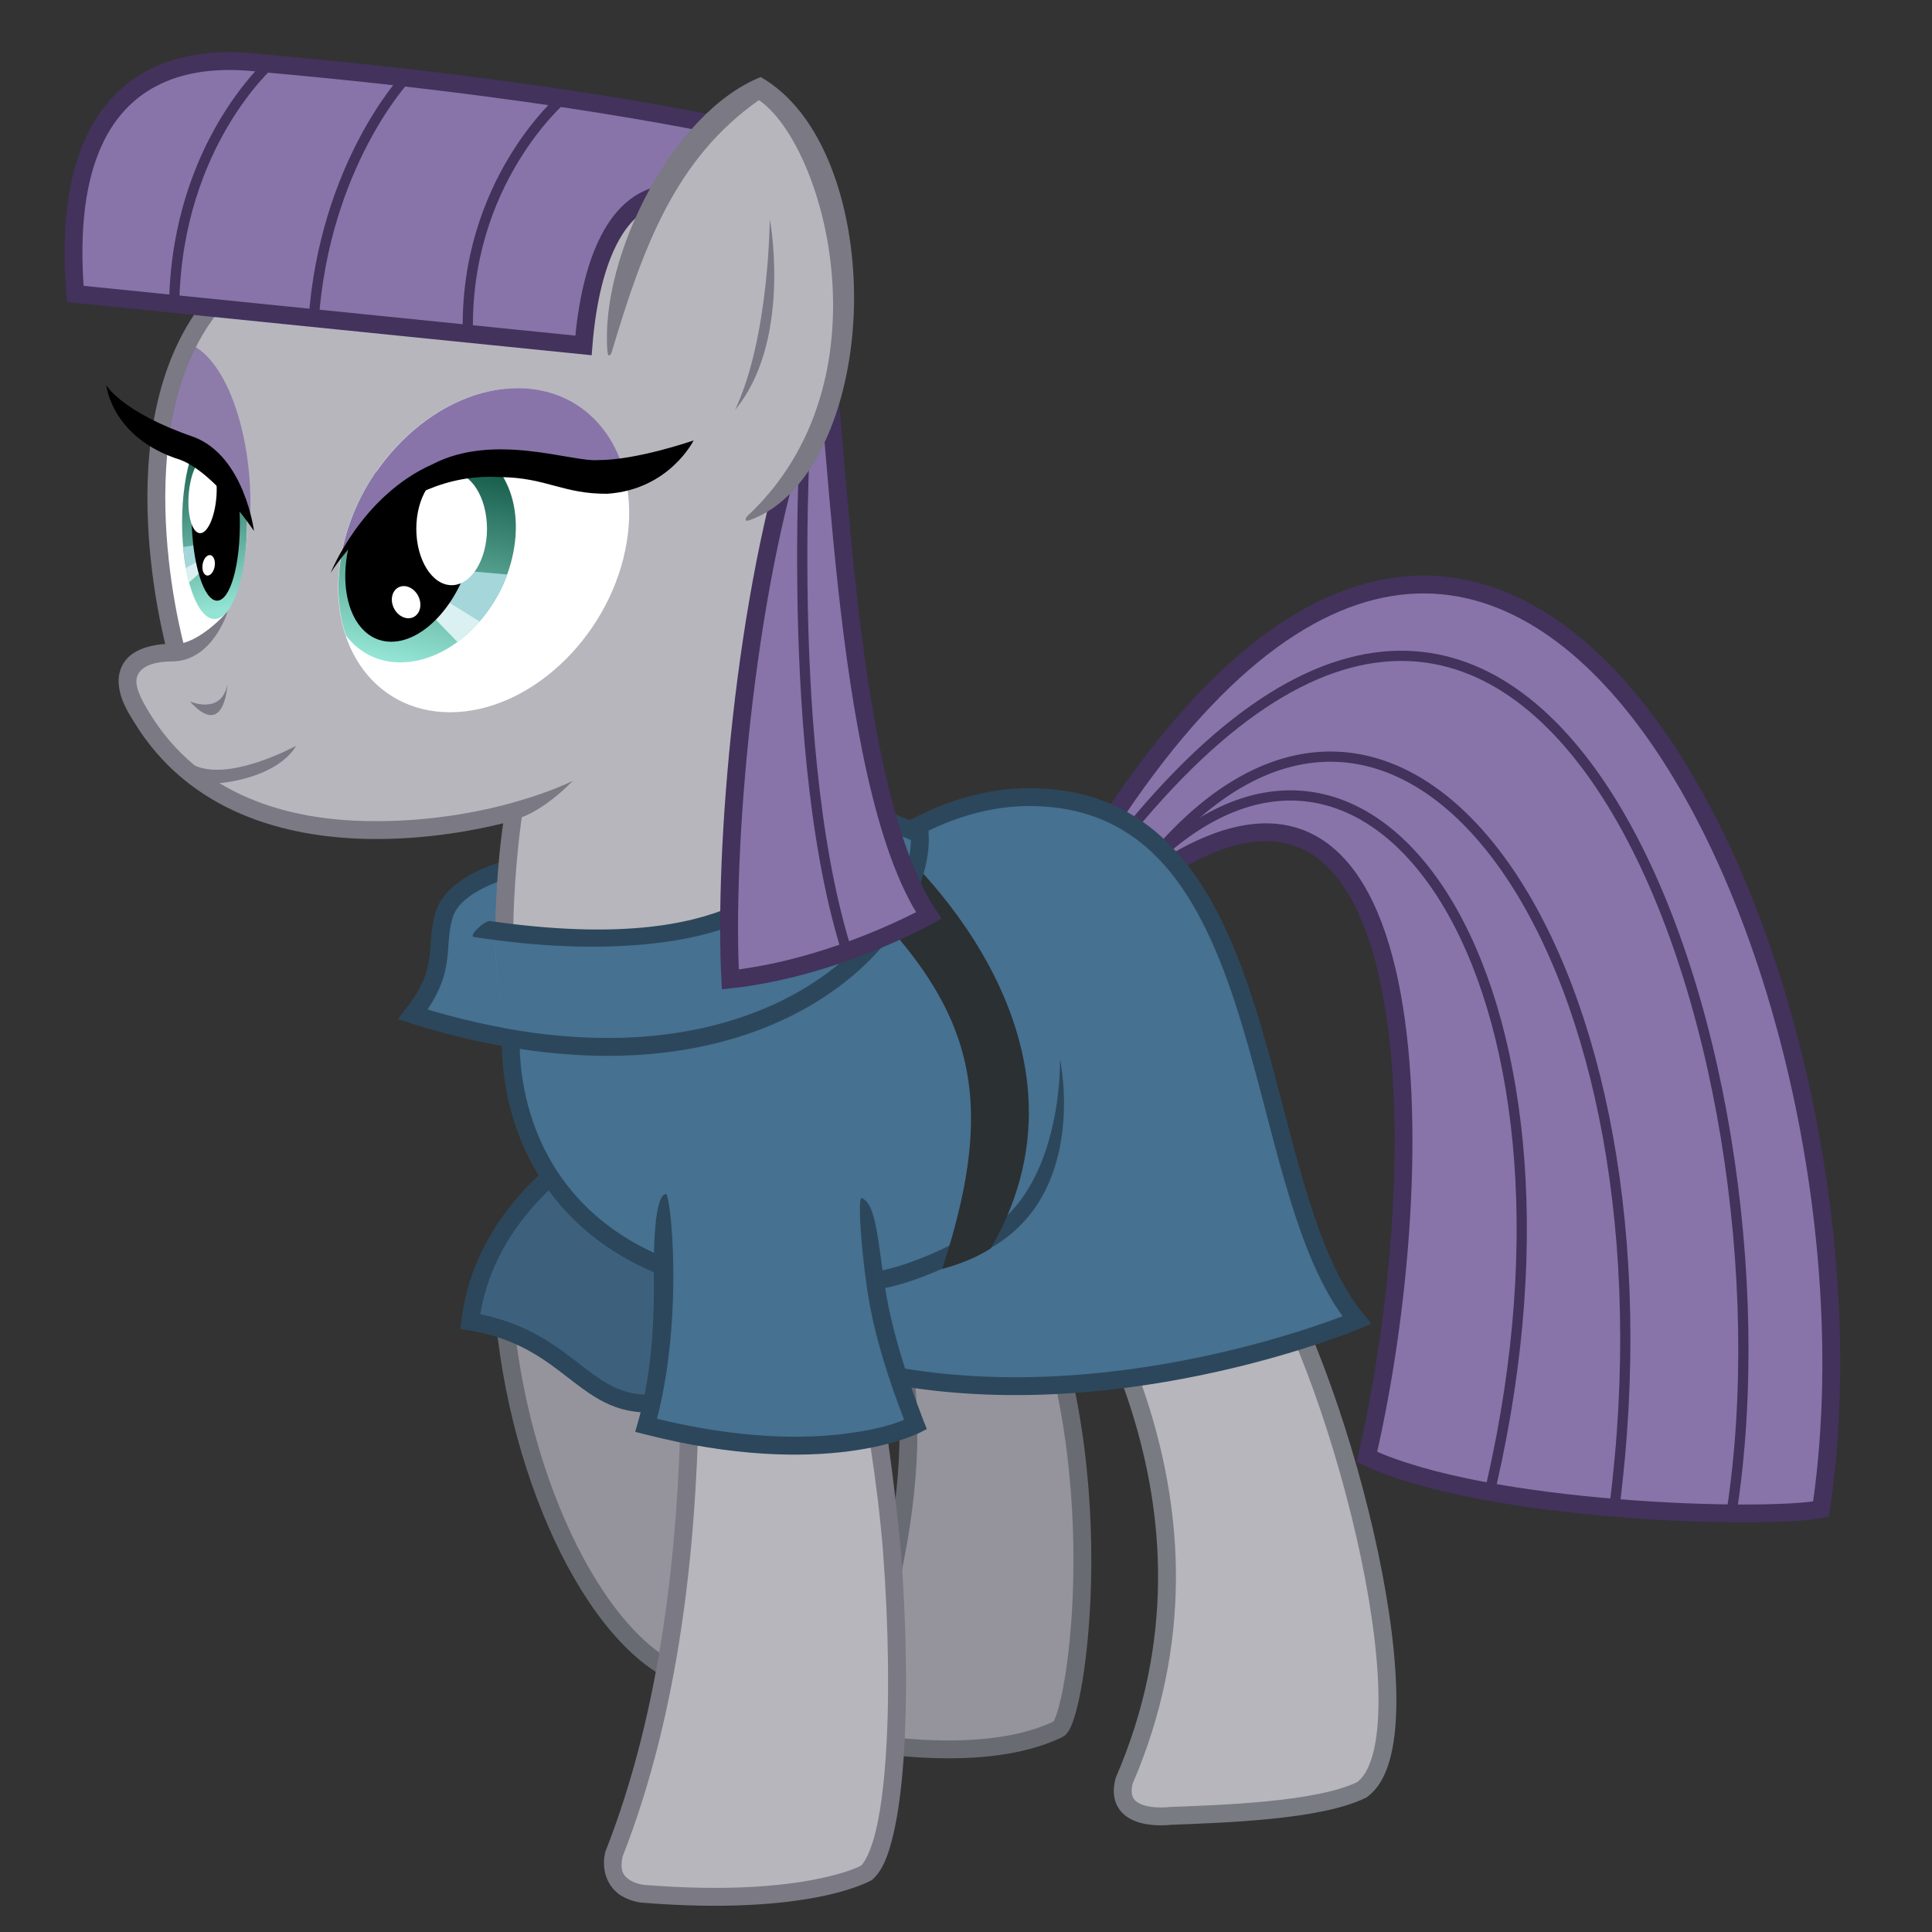 <?xml version="1.0" encoding="UTF-8" standalone="no"?>
<!-- Created with Inkscape (http://www.inkscape.org/) -->
<svg id="svg2" xmlns:inkscape="http://www.inkscape.org/namespaces/inkscape" xmlns:rdf="http://www.w3.org/1999/02/22-rdf-syntax-ns#" xmlns="http://www.w3.org/2000/svg" inkscape:export-ydpi="254.97" inkscape:version="0.91 r13725" inkscape:export-filename="C:\Users\Rob\Desktop\Maud_final2.png" height="2800" xmlns:dc="http://purl.org/dc/elements/1.1/" width="2800" inkscape:export-xdpi="254.97" version="1.1" xmlns:cc="http://creativecommons.org/ns#" xmlns:xlink="http://www.w3.org/1999/xlink" sodipodi:docname="Pony_Maud.svg" xmlns:sodipodi="http://sodipodi.sourceforge.net/DTD/sodipodi-0.dtd">
<rect width="100%" height="100%" fill="#333333" stroke="none"/>
<defs id="defs4">
<linearGradient id="linearGradient7357" inkscape:collect="always">
<stop id="stop7359" stop-color="#0d5241" offset="0"/>
<stop id="stop7361" stop-color="#93e4d4" offset="1"/>
</linearGradient>
<linearGradient id="linearGradient7363" x1="238.579" xlink:href="#linearGradient7357" gradientUnits="userSpaceOnUse" y1="329.351" gradientTransform="matrix(2.756 0 -.508 2.575 -1677.134 -2079.6)" x2="211.628" y2="445.28" inkscape:collect="always"/>
<linearGradient id="linearGradient7398" x1="119.26" xlink:href="#linearGradient7357" gradientUnits="userSpaceOnUse" y1="347.383" gradientTransform="matrix(4.438,0,0,4.124,-2099.432,-2683.743)" x2="128.581" y2="408.096" inkscape:collect="always"/>
</defs>
<sodipodi:namedview id="base" bordercolor="#666666" inkscape:window-width="1440" inkscape:pageshadow="2" inkscape:window-y="-8" fit-margin-left="0" pagecolor="#ffffff" inkscape:zoom="0.25" inkscape:window-maximized="1" inkscape:window-x="-8" showgrid="false" borderopacity="1.0" inkscape:current-layer="g4491" inkscape:cx="1713.9163" inkscape:cy="1129.231" inkscape:pageopacity="0.0" fit-margin-right="0" fit-margin-bottom="0" inkscape:window-height="838" fit-margin-top="0" inkscape:document-units="px"/>
<g id="layer8" display="none" inkscape:label="Maud Without Dress" inkscape:groupmode="layer" transform="translate(1860.48,1882.203)">
<g id="g7440" stroke="#42325c" display="inline" transform="matrix(3.698,0,0,3.698,-1904.239,-2514.181)">
<path id="path7416" d="m461.5 515.862c112-79.5 112.5 112 86 226 46.689 21.919 156.08 24.743 178 20.5 30.197-203.221-113.701-523.216-280-267.5z" sodipodi:nodetypes="ccccc" inkscape:connector-curvature="0" stroke-width="7" fill="#8874a8"/>
<path id="path7418" d="m467.218 503.292c97.209-108.968 204.566 45.608 177.282 258.57" sodipodi:nodetypes="cc" inkscape:connector-curvature="0" stroke-linecap="round" stroke-width="4" fill="none"/>
<path id="path7420" d="m450.889 500.544c166.908-209.228 267.345 82.215 239.611 262.818" sodipodi:nodetypes="cc" inkscape:connector-curvature="0" stroke-linecap="round" stroke-width="4" fill="none"/>
<path id="path7422" d="m459.414 512.251c89.469-92.165 182.164 42.722 137.003 240.065" sodipodi:nodetypes="cc" inkscape:connector-curvature="0" stroke-linecap="round" stroke-width="4" fill="none"/>
</g>
<path id="path7465" d="m-1012.574-269.944c-50.99 166.043-130.743 116.361-118.322 278.482 19.611 260.178 143.163 507.281 273.906 542.582l28.763-386.998s-120.558-69.038-132.433-119.742c77.657-55.469 90.595-149.588 90.595-149.588s-91.52-137.28-142.509-164.736z" sodipodi:nodetypes="ccccccc" inkscape:connector-curvature="0" stroke="#696b72" stroke-width="25.886" display="inline" fill="#95949c"/>
<path id="path7467" d="m-987.144-11.171s7.396 52.234 22.881 78.813l16.41-21.494c-26.348-21.726-39.291-57.318-39.291-57.318z" fill-rule="evenodd" sodipodi:nodetypes="cccc" inkscape:connector-curvature="0" display="inline" fill="#696b72"/>
<path id="path7469" d="m-513.805-105.469s128.966 31.895 132.202 38.829c140.523 292.139 80.655 681.229 54.769 690.474-116.656 56.448-309.004 13.988-309.004 13.988 119.626-347.609 115.798-541.217 27.735-735.894z" fill-rule="evenodd" sodipodi:nodetypes="cccccc" inkscape:connector-curvature="0" stroke="#696b72" stroke-width="25.886" display="inline" fill="#95949c"/>
<path id="path7634" d="m-443.237-83.066-6.537 42.491c-16.67-10.133-16.179-44.126-15.526-64.718z" fill-rule="evenodd" sodipodi:nodetypes="cccc" inkscape:connector-curvature="0" display="inline" fill="#696b72"/>
<path id="path7451" d="m-1128.974-559.777c-7.454 141.566 33.478 344.024 183.931 441.366 151.874 98.261 427.318 104.082 596.768-14.139 46.224 85.053 292.139 426.012 116.934 831.387-15.801 61.465 66.768 50.688 66.768 50.688 75.75-2.99 214.815-7.021 277.571-37.745 101.172-71.117-22.188-576.882-146.069-776.572-7.858-9.707-70.261-9.245-70.261-9.245-6.471-79.506 131.278-405.851-107.241-600.919 0 0-179.351-147.918-447.453 73.959z" sodipodi:nodetypes="csccccccccc" inkscape:connector-curvature="0" stroke="#797b83" stroke-linecap="round" stroke-width="25.886" display="inline" fill="#b7b6bd"/>
<path id="path7454" d="m-373.242-130.376c111.785-119.63 96.096-263.773 96.096-263.773s54.258 121.591-73.87 279.136z" sodipodi:nodetypes="cccc" inkscape:connector-curvature="0" display="inline" fill="#797b83"/>
<path id="path7471" d="m-93.78-68.274-6.537 42.491c-16.67-10.133-16.179-44.126-15.526-64.718z" fill-rule="evenodd" sodipodi:nodetypes="cccc" inkscape:connector-curvature="0" display="inline" fill="#797b83"/>
<path id="path7456" d="m-863.263-210.861c-16.641 62.865 58.626 595.372-107.782 1016.939-10.786 53.278 43.703 56.45 43.703 56.45 237.952 18.958 322.937-30.564 322.937-30.564 83.784-76.218 46.224-817.249-97.996-1063.164" fill-rule="evenodd" sodipodi:nodetypes="ccccc" inkscape:connector-curvature="0" display="inline" fill="#b7b6bd"/>
<path id="path7458" style="color:#000000;block-progression:tb;text-decoration-line:none;text-transform:none;text-indent:0" d="m-712.5-239.729c61.016 139.136 117.149 423.005 131.669 604.757 8.434 112.252 9.755 219.196 3.814 302.308-2.971 41.556-7.763 77.162-14.214 104.121-6.201 25.912-14.664 43.387-21.032 49.922-1.601 0.922-19.443 10.904-66.91 20.223-49.678 9.753-129.221 17.372-247.186 7.974h-0.231s-10.886-0.897-19.877-6.356c-8.936-5.426-16.273-12.098-11.903-34.206 83.54-212.676 106.292-451.726 110.361-645.641 2.041-97.236-0.462-195.414-6.471-253.657-6.864-76.723-9.707-128.504-9.707-128.504-13.909 43.691-13.937 89.486-12.481 134.513 2.115 65.333 4.797 150.625 2.773 247.07-4.048 192.889-26.929 430.043-109.205 638.476l-0.347 1.156-0.231 1.04c-6.244 30.842 8.133 52.379 23.69 61.825 15.382 9.34 31.303 10.154 31.664 10.169 0 0 0.231 0 0.231 0 119.851 9.529 201.622 1.825 253.888-8.436 52.303-10.268 76.27-23.921 76.27-23.921l1.271-0.693 0.924-0.924c14.512-13.202 22.731-34.905 29.699-64.021 6.968-29.116 11.871-65.805 14.907-108.281 6.073-84.952 4.697-192.849-3.814-306.122-17.565-177.502-55.002-466.972-157.554-602.793z" sodipodi:nodetypes="ccsscscccscscccscccsccscccsscc" inkscape:connector-curvature="0" display="inline" fill="#7a7984"/>
<path id="path7379" d="m-1495.614-1510.694c-216.331 216.331-110.939 578.731-110.939 578.731-107.241 5.547-49.922 79.506-49.922 79.506 134.976 266.253 545.449 142.371 545.449 142.371s-25.886 101.694-18.49 190.445 238.518 22.188 362.4-46.225l70.261-715.555-184.898-384.588z" fill-rule="evenodd" sodipodi:nodetypes="ccccccccc" inkscape:connector-curvature="0" display="inline" fill="#b7b6bd"/>
<path id="path7412" d="m-1585.29-865.615c50.663 56.056 54.365-24.756 54.365-24.756-8.662 44.943-54.365 24.756-54.365 24.756z" fill-rule="evenodd" sodipodi:nodetypes="ccc" inkscape:connector-curvature="0" display="inline" fill="#7a7984"/>
<path id="path7414" d="m-1581.906-749.885c7.42 0.084 8.567 4.897 15.326 4.615 111.462-4.642 135.05-55.992 135.05-55.992s-98.217 53.94-149.373 27.246z" fill-rule="evenodd" sodipodi:nodetypes="csccc" inkscape:connector-curvature="0" display="inline" fill="#7a7984"/>
<path id="path7424" d="m-960.277-1598.29 75.831 28.763" sodipodi:nodetypes="cc" inkscape:connector-curvature="0" stroke="#797b83" stroke-linecap="round" stroke-width="25.886" display="inline" fill="none"/>
<ellipse id="path7331" display="inline" rx="205.154" ry="239.812" transform="matrix(1 0 -.203 .979 0 0)" cy="-1108.002" cx="-1384.442" fill="#fff"/>
<path id="path7338" fill="url(#linearGradient7363)" inkscape:connector-curvature="0" display="inline" d="m-1217.227-1240.464c-34.62 0-69.371 16.063-98.112 42.295-23.179 33.594-40.349 72.28-48.882 113.366-9.41 45.305-7 87.544 4.969 123.419 18.407 24.432 45.892 39.175 79.159 39.175 72.985 0 146.169-71.243 163.519-159.128 17.35-87.885-27.669-159.128-100.654-159.128z"/>
<path id="path7375" d="m-1226.924-1058.499 101.453 8.881c-8.783 28.428-32.415 61.312-47.583 76.378l-66.409-59.486z" fill-rule="evenodd" sodipodi:nodetypes="ccccc" inkscape:connector-curvature="0" display="inline" fill="#a4d6da"/>
<path id="path7377" d="m-1248.494-1004.391 51.022 52.604c7.873-5.345 25.767-21.379 32.001-29.688l-54.99-34.242z" fill-rule="evenodd" sodipodi:nodetypes="ccccc" inkscape:connector-curvature="0" display="inline" fill="#dbf1f1"/>
<ellipse id="path7366" display="inline" rx="89.747" ry="136.633" transform="matrix(1 .001 -.2 .98 0 0)" cy="-1106.695" cx="-1487.564"/>
<path id="path7333" d="m-1366.399-1073.457c0.626-3.774 1.336-7.572 2.129-11.39 26.934-129.677 140.619-234.8 253.923-234.8 78.439 0 136.132 50.382 155.273 124.414-363.503-60.091-411.325 121.777-411.325 121.777z" sodipodi:nodetypes="csscc" inkscape:connector-curvature="0" display="inline" fill="#8874a9"/>
<ellipse id="path7371" fill-rule="evenodd" rx="51.225" ry="81.763" cy="-1115.878" cx="-1205.909" display="inline" fill="#fff"/>
<path id="path7336" d="m-1381.257-1051.847s43.837-111.563 147.765-157.616c89.152-46.3 201.453-2.955 239.38-5.911 57.628 0 138.899-28.568 138.899-28.568s-35.138 71.313-125.108 77.33c-64.524 0.493-88.659-23.642-155.646-24.135-155.646-9.358-245.29 138.899-245.29 138.899z" fill-rule="evenodd" sodipodi:nodetypes="ccccccc" inkscape:connector-curvature="0" display="inline"/>
<ellipse id="path7373" fill-rule="evenodd" rx="19.702" ry="24.135" transform="rotate(-26.8)" cy="-1474.527" cx="-680.141" display="inline" fill="#fff"/>
<path id="path7383" d="m-1586.214-1384.039c97.818 118.899 131.978 396.428-17.565 446.529-57.022-172.609-30.013-304.246 17.565-446.529z" sodipodi:nodetypes="ccc" inkscape:connector-curvature="0" display="inline" fill="#fff"/>
<ellipse id="path7390" fill-rule="evenodd" rx="47.067" ry="139.241" cy="-1124.348" cx="-1549.529" display="inline" fill="url(#linearGradient7398)"/>
<path id="path7637" d="m-1595.077-1089.293 33.362-5.612 0.83 19.856-30.222 15.988c-1.103-4.944-3.393-21.845-3.969-30.232z" fill-rule="evenodd" sodipodi:nodetypes="ccccc" inkscape:connector-curvature="0" display="inline" fill="#a4d6da"/>
<path id="path7639" d="m-1591.154-1059.239 28.734-15.426 2.125 13.074-26.189 23.534c-1.45-5.557-3.423-13.317-4.669-21.182z" fill-rule="evenodd" sodipodi:nodetypes="ccccc" inkscape:connector-curvature="0" display="inline" fill="#dbf1f1"/>
<ellipse id="path7400" fill-rule="evenodd" rx="34.972" ry="118.532" transform="matrix(1 0 .017 1 0 0)" cy="-1130.201" cx="-1528.656" display="inline"/>
<path id="path7386" d="m-1586.214-1384.039c57.444 23.977 92.487 140.255 88.359 248.655-67.488-107.703-127.014-106.512-127.014-106.512-3.34-48.206 22.627-94.212 38.655-142.143z" sodipodi:nodetypes="cccc" inkscape:connector-curvature="0" display="inline" fill="#8d7caa"/>
<path id="path7408" d="m-1542.492-1451.956c-151.008 166.043-72.129 481.872-60.363 521.095" sodipodi:nodetypes="cc" inkscape:connector-curvature="0" stroke="#7a7984" stroke-width="25.886" display="inline" fill="none"/>
<ellipse id="path7404" fill-rule="evenodd" rx="20.165" ry="54.54" transform="matrix(.993 .118 -.081 .997 0 0)" cy="-971.269" cx="-1657.19" display="inline" fill="#fff"/>
<path id="path7388" d="m-1706.398-1323.947s22.188 39.291 127.58 75.346c73.035 28.659 86.44 135.9 86.44 135.9s-56.394-84.129-106.779-103.081c-99.845-31.433-107.241-108.165-107.241-108.165z" fill-rule="evenodd" sodipodi:nodetypes="ccccc" inkscape:connector-curvature="0" display="inline"/>
<ellipse id="path7406" fill-rule="evenodd" rx="8.882" ry="14.962" transform="matrix(.997 .073 -.131 .991 0 0)" cy="-948.24" cx="-1687.375" display="inline" fill="#fff"/>
<g id="g7308" fill-rule="evenodd" transform="matrix(3.698,0,0,3.698,-2007.782,-2514.181)" stroke="#42325c" display="inline" fill="#8874a8">
<path id="path11043" stroke-width="7" sodipodi:nodetypes="cccccc" inkscape:connector-curvature="0" d="m337.096 223.378s-66.471-16.305-191.683-27.478c-7.592-0.133-84.89-17.273-76.087 90.202l199.176 20.174c2.354-29.92 13.137-73.924 54.086-55.092z"/>
<path id="path7302" d="m108.122 288.724c1.507-61.407 37.673-93.053 37.673-93.053" sodipodi:nodetypes="cc" inkscape:connector-curvature="0" stroke-linecap="round" stroke-width="4"/>
<path id="path7304" d="m162.749 296.259c4.332-60.466 35.601-94.183 35.601-94.183" sodipodi:nodetypes="cc" inkscape:connector-curvature="0" stroke-linecap="round" stroke-width="4"/>
<path id="path7306" d="m223.214 301.722c-1.507-59.335 36.92-92.111 36.92-92.111" sodipodi:nodetypes="cc" inkscape:connector-curvature="0" stroke-linecap="round" stroke-width="4"/>
</g>
<path id="path7325" d="m-698.85-1271.932c-83.589 250.766-112.92 625.281-103.168 809.176 152.549-16.718 287.65-92.6 287.65-92.6-132.349-197.13-131.146-793.811-157.616-831.426z" fill-rule="evenodd" sodipodi:nodetypes="ccccc" inkscape:connector-curvature="0" stroke="#42325c" stroke-width="25.886" display="inline" fill="#8874a8"/>
<path id="path7328" d="m-636.52-513.981c-91.947-306.492-53.195-807.783-53.195-807.783" fill-rule="evenodd" sodipodi:nodetypes="cc" inkscape:connector-curvature="0" stroke="#42325c" stroke-linecap="round" stroke-width="14.792" display="inline" fill="#8874a8"/>
<path id="path7314" d="m-760.657-1751.827c191.164 184.579 109.504 542.125 3.113 603.202 0 0-60.743-233.554-218.359-226.658 44.33-256.126 169.549-333.681 215.246-376.543z" fill-rule="evenodd" sodipodi:nodetypes="cccc" inkscape:connector-curvature="0" display="inline" fill="#b7b6bd"/>
<path id="path7317" style="color:#000000;block-progression:tb;text-decoration-line:none;text-transform:none;text-indent:0" d="m-980.207-1373.538c0.869 11.265 5.202 5.288 6.282 1.659 45.934-154.303 92.769-280.407 213.295-365.222 95.43 64.781 191.718 407.861-16.333 602.443-2.117 1.98-6.236 9.425 2.522 6.386 96.828-33.59 152.33-178.585 151.754-324.367-0.519-131.529-44.802-266.313-135.304-317.883-127.406 50.91-232.806 259.731-222.215 396.983z" sodipodi:nodetypes="sscssscs" inkscape:connector-curvature="0" display="inline" fill="#7a7984"/>
<path id="path7323" d="m-744.897-1564.21s-0.697 170.66-50.153 275.842c78.722-94.424 53.636-260.518 50.153-275.842z" sodipodi:nodetypes="ccc" inkscape:connector-curvature="0" display="inline" fill="#7a7884"/>
<path id="path7381" style="color-rendering:auto;text-decoration-color:#000000;color:#000000;isolation:auto;mix-blend-mode:normal;shape-rendering:auto;solid-color:#000000;block-progression:tb;text-decoration-line:none;image-rendering:auto;white-space:normal;text-indent:0;text-transform:none;text-decoration-style:solid" d="m-1530.409-996.217s-40.118 46.698-76.198 47.669l-0.022-1.127c-27.908 0.487-47.445 5.268-61.211 14.582-13.766 9.314-20.235 23.9-20.7 37.261-0.93 26.723 15.375 50.573 21.776 61.089 80.124 132.393 220.55 167.99 338.493 170.395 87.33 1.781 163.235-14.217 197.018-22.679-3.338 23.499-12.097 89.777-11.339 177.856l25.886-0.224c-0.744-86.504 9.225-163.975 12.423-186.48 0 0 31.798-9.721 73.988-52.696 0 0-119.912 61.213-297.447 58.344-113.261-1.83-242.622-35.207-316.891-157.951l-0.01-0.015-0.01-0.015c-6.542-10.747-18.512-32.602-18.02-46.73 0.246-7.064 1.915-11.69 9.339-16.713 6.884-4.657 20.127-9.899 41.971-9.931 59.484-0.087 80.951-72.637 80.951-72.637z" sodipodi:nodetypes="cccsscscccccscccsssc" inkscape:connector-curvature="0" display="inline" fill="#7a7984"/>
</g>
<g id="layer3" display="none" inkscape:label="Cutie Marks" inkscape:groupmode="layer" transform="translate(1877.608,2073.525)">
<g id="layer11" display="none" inkscape:label="Skull Cutie Mark" inkscape:groupmode="layer" transform="translate(-17.128,-191.323)">
<path id="path7532" sodipodi:nodetypes="ccccc" inkscape:connector-curvature="0" fill="#fff" d="m-397.004-528.306c-36.917-163.089 254.905-146.641 205.057-6.691-14.976 32.342-65.356 22.799-69.964 79.118-33.408 6.134-58.176 5.576-92.736 1.115 3.456-60.222-33.141-37.855-42.357-73.542z"/>
<ellipse id="path7534" fill-rule="evenodd" rx="29.061" ry="34.575" transform="matrix(.979 .202 -.224 .975 0 0)" cy="-468.78" cx="-458.281"/>
<ellipse id="path7538" fill-rule="evenodd" rx="29.704" ry="35.341" transform="matrix(.979 .202 -.224 .975 0 0)" cy="-485.995" cx="-377.11"/>
<path id="path7540" inkscape:connector-curvature="0" sodipodi:nodetypes="ccsc" fill-rule="evenodd" d="m-301.099-548.101s-16.992 22.026-22.752 43.773c10.656 8.922 25.976 3.345 25.92 1.115-0.576-22.862-3.168-44.888-3.168-44.888z"/>
<path id="path7542" style="color:#000000;block-progression:tb;text-decoration-line:none;text-transform:none;text-indent:0" d="m-355.689-477.653 0.371 3.336c42.891 9.669 97.144 0.173 97.144 0.173l1.233-3.158c0-0-57.543 8.938-98.748-0.351z" sodipodi:nodetypes="ccccc" inkscape:connector-curvature="0" display="inline"/>
<path id="path7546" d="m-340.565-473.102-1.818 20.637" sodipodi:nodetypes="cc" inkscape:connector-curvature="0" stroke="#000" stroke-width="3.206" fill="none"/>
<path id="path7548" d="m-325.344-472.04-1.832 20.73" sodipodi:nodetypes="cc" inkscape:connector-curvature="0" stroke="#000" stroke-width="3.206" fill="none"/>
<path id="path7550" d="m-308.721-471.68-1.519 20.995" sodipodi:nodetypes="cc" inkscape:connector-curvature="0" stroke="#000" stroke-width="3.206" fill="none"/>
<path id="path7552" d="m-292.529-472.694-1.336 21.73" sodipodi:nodetypes="cc" inkscape:connector-curvature="0" stroke="#000" stroke-width="3.206" fill="none"/>
<path id="path7554" d="m-276.768-473.376c-0.576 1.115-1.262 21.448-1.262 21.448" sodipodi:nodetypes="cc" inkscape:connector-curvature="0" stroke="#000" stroke-width="3.206" fill="none"/>
<path id="path7556" d="m-286.327-655.412s-18.452 14.543-2.568 28.737c-22.401-0.394-17.39 19.761-17.39 19.761 7.281 23.134 41.951-2.563 65.167 0.789 20.589 4.264 30.643 40.959 51.726 27.206 15.07-14.195 2.422-24.179 2.422-24.179s19.98-8.153 11.426-19.587c-15.883-19.687-35.136 7.927-64.76 3.154-21.179-5.323-26.915-47.995-46.024-35.881z" sodipodi:nodetypes="ccccccccc" inkscape:connector-curvature="0" display="inline" fill="#ec6ad6"/>
<ellipse id="path7561" fill-rule="evenodd" rx="12.189" ry="14.232" transform="matrix(.963 .271 -.288 .958 0 0)" cy="-524.378" cx="-409.477" fill="#ec6ad6"/>
<g id="g7622" transform="matrix(3.698,0,0,3.698,-1831.666,-2521.114)">
<path id="path7577" d="m434.375 544.737s-3.271 12.612-2.521 20.862-7.155 7.291-31.28 4.729c-1.75 0-1.073-9.841-1.073-9.841 13.5 1.625 26.375-1.125 26.375-1.125 1.625-10.875 8.5-14.625 8.5-14.625z" fill-rule="evenodd" sodipodi:nodetypes="cccccc" inkscape:connector-curvature="0" fill="#fff"/>
<path id="path7579" style="color:#000000;block-progression:tb;text-decoration-line:none;text-transform:none;text-indent:0" d="m424.288 563.391s-13.706 3.034-24.848 0.522c-0.011 0.447 0.04 0.97 0.04 0.97 11.6 2.615 25.095-0.693 25.095-0.693z" sodipodi:nodetypes="ccccc" inkscape:connector-curvature="0" display="inline"/>
<path id="path7581" d="m403.733 560.587-0.072 4.63" sodipodi:nodetypes="cc" inkscape:connector-curvature="0" stroke="#000" stroke-width="0.867" fill="none"/>
<path id="path7583" d="m407.388 560.555-0.072 5.224" sodipodi:nodetypes="cc" inkscape:connector-curvature="0" stroke="#000" stroke-width="0.867" fill="none"/>
<path id="path7585" d="m411.465 560.566-0.134 5.13" sodipodi:nodetypes="cc" inkscape:connector-curvature="0" stroke="#000" stroke-width="0.867" fill="none"/>
<path id="path7587" d="m415.915 560.644-0.259 4.662" sodipodi:nodetypes="cc" inkscape:connector-curvature="0" stroke="#000" stroke-width="0.867" fill="none"/>
<path id="path7589" d="m420.247 559.948-0.134 4.63" sodipodi:nodetypes="cc" inkscape:connector-curvature="0" stroke="#000" stroke-width="0.867" fill="none"/>
<path id="path7593" d="m424.469 559.491-0.331 4.648" sodipodi:nodetypes="cc" inkscape:connector-curvature="0" stroke="#000" stroke-width="0.867" fill="none"/>
</g>
<path id="path7632" d="m-355.14-452.037c31.476 4.553 82.631 0.271 94.991-2.311" sodipodi:nodetypes="cc" inkscape:connector-curvature="0" stroke="#abaab2" stroke-linecap="round" stroke-width="7.396" fill="none"/>
</g>
<g id="layer6" inkscape:label=":-| Cutie Mark" inkscape:groupmode="layer" display="none">
<g id="g7393" transform="matrix(3.107,-1.384,1.736,3.642,-2256.383,-1349.946)" display="inline" fill-rule="evenodd">
<circle id="path7384" transform="matrix(1.297,0,0,1.297,-101.336,138.486)" cy="156.662" cx="419.532" r="21.062" fill="#fff516"/>
<path id="path7387" d="m423.065 349.244h39.044" sodipodi:nodetypes="cc" inkscape:connector-curvature="0" stroke="#000" stroke-linecap="square" stroke-width="3" fill="#fff516"/>
<circle id="path7389" cy="140.009" cx="413.585" r="3.019" transform="matrix(1.3,0,0,1.3,-106.042,150.225)"/>
<circle id="path7391" cy="140.009" cx="413.585" r="3.019" transform="matrix(1.3,0,0,1.3,-84.042,150.225)"/>
</g>
</g>
<g id="layer13" inkscape:label="Broken Image Cutie Mark" inkscape:groupmode="layer" display="none">
<g id="g7555" transform="matrix(1.451 -.436 .785 1.95 -1017.382 -892.858)" fill-rule="evenodd">
<rect id="rect7462" y="127.438" width="95.008" x="363.609" height="107.015"/>
<rect id="rect7531" height="21.283" width="20.025" y="127.41" x="438.612" fill="#fff"/>
<rect id="rect7466" height="93.641" width="79.694" y="134.177" x="371.716" fill="#fff"/>
<rect id="rect7468" height="11.17" width="40.654" y="223.294" x="377.761" fill="#fff"/>
<rect id="rect7470" height="19.925" width="8.978" y="174.324" x="449.635" fill="#fff"/>
<rect id="rect7472" height="80.906" width="67.824" y="140.211" x="377.962" fill="#c0c0c0"/>
<rect id="rect7474" y="153.389" width="26.826" x="431.771" height="7.542"/>
<rect id="rect7476" y="174.273" width="7.145" x="438.642" height="12.906"/>
<rect id="rect7484" height="20.025" width="21.031" y="174.173" x="417.761" fill="#0039ff"/>
<rect id="rect7478" y="187.154" width="6.964" x="431.799" height="6.994"/>
<rect id="rect7480" y="194.148" width="14.044" x="417.761" height="6.994"/>
<rect id="rect7482" height="5.987" width="6.038" y="181.166" x="425.711" fill="#00fcfe"/>
<path id="path7488" sodipodi:nodetypes="ccccccccccccccccc" inkscape:connector-curvature="0" fill="#fff" d="m390.843 222.173v-6.994h14.893v-7.044h12.126v-7.044h13.937v-6.943h6.994v-6.893h7.035v13.786h-7.136v14.088h-13.082v7.195z"/>
<g id="g7509">
<path id="path7498" fill="#ff40ff" inkscape:connector-curvature="0" display="inline" d="m385.093 186.014v22.023h21.774l-0.996-6.724-7.009-6.938-6.938-6.866z"/>
<g id="g7503" fill="#ff1b00">
<rect id="rect7490" y="180.663" width="6.893" x="385.144" height="6.893"/>
<rect id="rect7492" y="187.556" width="6.893" x="392.037" height="6.893"/>
<rect id="rect7494" y="194.398" width="6.893" x="398.881" height="6.893"/>
<rect id="rect7496" y="201.227" width="6.893" x="405.725" height="6.893"/>
</g>
</g>
<rect id="rect7501" y="208.072" width="20.654" x="385.082" height="7.296"/>
<path id="path7519" fill="#808080" inkscape:connector-curvature="0" display="inline" d="m431.936 132.553v20.893h21.094l-0.965-6.379-6.79-6.582-6.721-6.514z"/>
<rect id="rect7523" height="6.539" width="6.678" y="127.477" x="431.986" fill="#808080"/>
<rect id="rect7543" transform="matrix(1 .009 .016 1 0 0)" height="13.152" width="13.389" y="136.296" x="436.277" fill="#fff"/>
<rect id="rect7525" height="6.539" width="6.678" y="134.015" x="438.664" fill="#808080"/>
<rect id="rect7527" height="6.539" width="6.678" y="140.506" x="445.294" fill="#808080"/>
<rect id="rect7529" height="6.539" width="6.678" y="146.897" x="451.925" fill="#808080"/>
<rect id="rect7545" height="19.925" width="20.025" y="147.154" x="391.748" fill="#007d00"/>
<rect id="rect7547" height="6.895" width="7.318" y="147.126" x="391.379" fill="#c0c0c0"/>
<rect id="rect7549" height="6.342" width="6.595" y="154.049" x="398.709" fill="#00f800"/>
<rect id="rect7551" y="167.086" width="14.16" x="397.688" height="7.009"/>
<rect id="rect7553" y="154.207" width="7.009" x="411.776" height="12.915"/>
</g>
</g>
<g id="layer15" inkscape:label="GrayPinkie Cutie Mark" inkscape:groupmode="layer" display="none">
<g id="g11050" transform="matrix(3.257 -.939 .724 1.775 -4971.345 -2368.892)" display="inline">
<path id="path10998" d="m1110.539 1521.032c-3.62 4.184-5.97 10.514-7.044 17.111-0.394 3.452 0.665 7.002 2.502 9.09 2.886 3.784 3.377 3.883 6.281 7.637 2.323 3.548 2.866 6.399 3.348 11.358 0.079 6.046-0.01 9.89-3.199 12.916-1.705 1.503-4.003 2.361-5.811 0.812-1.451-1.373-1.6-3.928-0.866-7.376 0.656-2.507 2.603-3.029 3.507-2.092" sodipodi:nodetypes="ccccccccc" inkscape:connector-curvature="0" stroke="#000" stroke-linecap="round" stroke-width="2" display="inline" fill="none"/>
<path id="path11012" fill="none" transform="translate(553,875.638)" sodipodi:nodetypes="ccccccc" inkscape:connector-curvature="0" stroke="#fff" stroke-linecap="round" stroke-width="2" display="inline" d="m538.659 702.082c1.628 3.926 0.989 8.827-0.197 13.086-1.582 4.935-3.533 9.778-4.427 14.943-1.199 6.049 0.663 10.654 3.297 12.619 1.83 1.4 3.403 1.746 5.59 1.629 1.672-0.21 3.713-1.998 4.233-3.945 1.874-5.847 1.977-11.692-1.977-14.589"/>
<path id="path11012-9" fill="none" transform="translate(553,875.638)" sodipodi:nodetypes="ccccc" inkscape:connector-curvature="0" stroke="#fff" stroke-linecap="round" stroke-width="2" display="inline" d="m573.959 704.888c-3.995 6.306-8.091 14.799-11.908 23.813-1.743 7.361 2.861 12.885-0.034 22.32-1.595 6.325-5.605 16.243-13.077 16.846-5.269 0.322-7.961-5.327-6.441-11.585"/>
<path id="path10973" inkscape:connector-curvature="0" fill="#fff" d="m1109.375 1458.812c-5.103 0.431-9.265 12.331-9.375 27.219-0.102 13.767 3.276 25.425 7.812 27.938l-1.688 7.281h8.312l-3.688-6.969c4.721-1.556 8.458-12.978 8.562-27.062v-1.344c-0.141-14.838-4.323-26.745-9.469-27.062-0.167-0.01-0.304-0.014-0.469 0z"/>
<path id="path10973-0" inkscape:connector-curvature="0" d="m1086.615 1517.701c-5.044 0.888-8.118 13.114-6.888 27.952 1.137 13.721 5.55 25.027 10.294 27.122l-1.026 7.404 8.279-0.748-4.3-6.609c4.562-1.974 7.256-13.686 6.093-27.723l-0.121-1.338c-1.476-14.765-6.712-26.248-11.865-26.101-0.167 0-0.304 0.013-0.467 0.042z"/>
<path id="path10996" inkscape:connector-curvature="0" d="m1133.436 1522.33c-5.115-0.244-10.808 11.004-12.878 25.747-1.914 13.634-0.1 25.635 4.066 28.723l-2.632 6.995 8.24 1.095-2.738-7.394c4.885-0.921 10.094-11.751 12.052-25.699l0.177-1.332c1.814-14.728-0.764-27.082-5.822-28.074-0.164-0.032-0.3-0.054-0.465-0.062z"/>
</g>
</g>
<g id="layer12" inkscape:label="YinYang Cutie Mark" inkscape:groupmode="layer" display="none">
<g id="g7441" transform="matrix(3.085 -.629 1.102 3.178 -1862.897 -1561.605)" fill-rule="evenodd">
<g id="g7430" transform="matrix(.081 .643 -.643 .081 435.621 27.191)">
<circle id="path7423" cy="129.908" cx="475.887" r="50.093"/>
<path id="path7407" inkscape:connector-curvature="0" fill="#fff" d="m500.479 104.879c-13.989-0.075-25.953 13.482-24.229 27.357 1.06 13.224 13.978 24.041 27.273 22.437 13.157-1.062 24-13.893 22.488-27.138-1.103-12.693-12.697-23.344-25.531-22.657z"/>
<path id="rect7421" inkscape:connector-curvature="0" fill="#fff" d="m475.875 79.41c-27.666 0-50.094 22.428-50.094 50.094 0 0.094-0.001 0.188 0 0.281h100.188c0.001-0.094 0-0.188 0-0.281 0-27.666-22.428-50.094-50.094-50.094z"/>
<path id="path7419" inkscape:connector-curvature="0" d="m450.195 104.879c-13.989-0.075-25.953 13.482-24.229 27.357 1.06 13.224 13.978 24.041 27.273 22.437 13.157-1.062 24-13.893 22.488-27.138-1.103-12.693-12.697-23.344-25.531-22.657z"/>
</g>
<circle id="path7436" cy="327.151" cx="389.647" r="2.562" fill="#fff"/>
<circle id="path7438" cy="327.151" cx="389.647" r="2.562" transform="translate(1.208,33.597)"/>
</g>
</g>
<g id="layer16" inkscape:label="Tom the Rock Cutie Mark" inkscape:groupmode="layer" display="none">
<g id="g7441-3" transform="matrix(-.268 -.266 -.21 .248 -117.198 -703.921)" display="inline">
<path id="path7324" sodipodi:nodetypes="cccccccc" inkscape:connector-curvature="0" fill="#7999a1" d="m237.704 61.245 122.333 41.441 58.017 106.751 5.304 185.986-5.772 11.95-9.81-2.336l-179.355-302.351z"/>
<path id="path7322" sodipodi:nodetypes="ccccccc" inkscape:connector-curvature="0" fill="#a1b4bc" d="m409.144 204.133 7.584 130.953 2.652 50.392s-2.312 19.181-1.797 21.9l47.381-36.653 11.272-171.067s-38.72-9.048-67.092 4.476z"/>
<path id="path7331-1" sodipodi:nodetypes="ccccc" inkscape:connector-curvature="0" fill="#4b5f60" d="m7.459 349.175 44.939-141.673 105.503 231.746-137.037-59.08z"/>
<path id="path7311" sodipodi:nodetypes="ccccc" inkscape:connector-curvature="0" fill="#91a9ad" d="m379.97 60.23s-1.237 33.465-25.362 44.59l-117.979-35.127-4.318-64.371z"/>
<path id="path7424-2" d="m417.609 407.359-98.704 50.791s-90.011-10.341-90.097-10.388c37-25 187.504-40.673 188.801-40.404z" fill-rule="evenodd" sodipodi:nodetypes="cccc" inkscape:connector-curvature="0" fill="#586e74"/>
<path id="path7309" sodipodi:nodetypes="cccccccccccc" inkscape:connector-curvature="0" fill="#678285" d="m52.381 207.448 80.068-139.767 99.865-62.357l7.267 64.701 32.601 65.15 106.088 147.529 4.476 58.348 34.843 66.322-188.549 40.416-71.155-8.549-99.63-92.246z"/>
<path id="path7318" sodipodi:nodetypes="ccccc" inkscape:connector-curvature="0" fill="#b4c5c7" d="m354.069 104.509 55.033 99.623 67.134-4.476-96.277-139.427z"/>
<path id="path7333-9" sodipodi:nodetypes="cccc" inkscape:connector-curvature="0" fill="#72888c" d="m239.347 48.576s0.508 3.118 2.633 4.118c2 1.875 56.09 19.324 56.09 19.324s-56.223-23.692-58.723-23.442z"/>
<path id="path7335" d="m237.48 23.761c-2.652 0.995-0.712 3.599-0.712 3.599l35.515 11.721s-32.554-15.32-34.804-15.32z" fill-rule="evenodd" sodipodi:nodetypes="cccc" inkscape:connector-curvature="0" fill="#72888c"/>
<ellipse id="path7337" fill-rule="evenodd" rx="2.286" ry="1.055" cy="94.054" cx="276.679" fill="#5b7679"/>
<ellipse id="path7339" fill-rule="evenodd" rx="2.11" ry="1.172" cy="121.833" cx="292.795" fill="#5b7679"/>
<ellipse id="path7341" fill-rule="evenodd" rx="1.16" ry="2.569" transform="matrix(.976 -.217 .217 .976 -36.17 78.666)" cy="203.967" cx="339.979" fill="#5b7679"/>
<path id="path7343" d="m385.398 215.239c1.243 1.823 3.149 0 3.149 0l0.332-10.775s-2.818 4.558-3.481 10.775z" fill-rule="evenodd" sodipodi:nodetypes="cccc" inkscape:connector-curvature="0" fill="#5b7679"/>
<ellipse id="path7345" fill-rule="evenodd" rx="1.077" ry="4.641" cy="315.525" cx="403.881" fill="#5b7679"/>
<ellipse id="path7347" fill-rule="evenodd" rx="1.409" ry="4.227" cy="317.597" cx="392.941" fill="#5b7679"/>
<ellipse id="path7349" fill-rule="evenodd" rx="4.144" ry="1.823" transform="matrix(.922 -.387 .387 .922 -83.299 151.903)" cy="281.544" cx="340.808" fill="#5b7679"/>
<path id="path7355" d="m246.848 291.79 67.514-43.368 25.787-18.725s23.208-11.633 30.944-18.783l-34.314 14.036s-7.296 8.234-24.058 20.19-59.309 40.204-65.873 46.65z" fill-rule="evenodd" sodipodi:nodetypes="ccccccc" inkscape:connector-curvature="0" fill="#5b7679"/>
<path id="path7357" d="m326.67 170.945c-7.565 6.206-16.298 6.819-23.442 7.326 0 0-20.174 24.045-22.118 28.553-1.061 2.828-6.613 9.911-26.173 25.658 0 0-57.821 50.003-155.81 98.294 95.645-51.808 155.075-100.901 155.075-100.901 13.128-10.432 25.095-27.028 25.095-27.028 8.556-8.439 21.357-28.268 21.357-28.268 12.266-0.166 26.016-3.634 26.016-3.634z" fill-rule="evenodd" sodipodi:nodetypes="ccccccccc" inkscape:connector-curvature="0" fill="#5b7679"/>
<ellipse id="path7359" fill-rule="evenodd" rx="1.289" ry="4.161" transform="matrix(.977 .211 -.211 .977 57.411 -82.723)" cy="219.939" cx="416.102" display="inline" fill="#889ca4"/>
<ellipse id="path7362" fill-rule="evenodd" rx="1.114" ry="5.743" cy="278.545" cx="436.087" display="inline" fill="#889ca4"/>
<ellipse id="path7365" fill-rule="evenodd" rx="1.055" ry="3.868" transform="matrix(.983 .184 -.184 .983 51.115 -80.058)" cy="234.943" cx="459.119" display="inline" fill="#889ca4"/>
<ellipse id="path7368" fill-rule="evenodd" rx=".879" ry="4.806" transform="matrix(.991 .137 -.137 .991 53.769 -56.93)" cy="364.931" cx="437.142" display="inline" fill="#889ca4"/>
<ellipse id="path7370" fill-rule="evenodd" rx=".938" ry="4.395" transform="matrix(.989 .147 -.147 .989 58.711 -60.473)" cy="333.694" cx="429.113" display="inline" fill="#889ca4"/>
<ellipse id="path7372" fill-rule="evenodd" rx="1.289" ry="4.044" transform="matrix(.981 .194 -.194 .981 65.698 -80.377)" cy="325.372" cx="448.336" display="inline" fill="#889ca4"/>
<ellipse id="path7374" fill-rule="evenodd" rx=".82" ry="4.923" transform="translate(-3.282 -.586)" cy="317.694" cx="457.361" display="inline" fill="#889ca4"/>
<path id="path7380" d="m391.469 282.844c0.5 1.438 2.281-0.594 2.281-0.594l0.375-8s-2.281 4.719-2.656 8.594z" fill-rule="evenodd" sodipodi:nodetypes="cccc" inkscape:connector-curvature="0" display="inline" fill="#5b7679"/>
<path id="path7383-5" d="m128.673 402.607c10.646-2.262 18.398-4.18 18.398-4.18 15-4.375 38.659-13.316 94.032-34.357-36.588 18.043-99.567 41.257-112.43 38.537z" fill-rule="evenodd" sodipodi:nodetypes="cccc" inkscape:connector-curvature="0" display="inline" fill="#5b7679"/>
<ellipse id="path7386-7" fill-rule="evenodd" rx="1.989" ry="4.508" transform="matrix(.336 .942 -.942 .336 407.438 106.751)" cy="350.582" cx="132.185" display="inline" fill="#5b7679"/>
<path id="path7389-9" d="m139.3 114.32-74.6 100.586c-1.75 3.25 1.486 3.018 2.298 1.768 61.165-80.787 72.302-102.354 72.302-102.354z" fill-rule="evenodd" sodipodi:nodetypes="cccc" inkscape:connector-curvature="0" display="inline" fill="#5b7679"/>
<ellipse id="path7392" fill-rule="evenodd" rx="1.812" ry="7.562" transform="matrix(.652 .758 -.758 .652 230.517 -99.687)" cy="212.812" cx="229.812" display="inline" fill="#5b7679"/>
<ellipse id="path7395" fill-rule="evenodd" rx="6.01" ry="1.414" transform="matrix(.982 -.189 .189 .982 -72.583 45.997)" cy="411.835" cx="158.038" display="inline" fill="#5b7679"/>
<path id="path7398" d="m175.716 432.518c1.768-0.354 76.368-26.163 76.368-26.163 9.188-1.812 12.905 7.248 12.905 7.248 3.25 6.375 9.336 7.412 10.607 6.894 3.889 0.442 76.898-30.229 76.898-30.229-0.53 2.475-69.713 34.562-74.486 34.916-2.875 1.375-12.408-2.418-14.564-7.668 0 0-4.485-8.699-10.298-7.449l-58.248 20.506c-8.662 3.005-19.18 1.945-19.18 1.945z" sodipodi:nodetypes="cccccccccc" inkscape:connector-curvature="0" display="inline" fill="#5b7679"/>
<path id="path7401" d="m7.588 349.431 1.63 3.746c0.223 0.513 20.157-31.177 20.157-31.177-2.5-0.375-21.787 27.431-21.787 27.431z" fill-rule="evenodd" sodipodi:nodetypes="cscc" inkscape:connector-curvature="0" display="inline" fill="#2b3a3d"/>
<path id="path7403" d="m20.219 378.645 0.648 1.524 3.25 1.401l36.633-28.57c0.875-4.75-36.031 23.645-40.531 25.645z" fill-rule="evenodd" sodipodi:nodetypes="ccccc" inkscape:connector-curvature="0" display="inline" fill="#2b3a3d"/>
<ellipse id="path7405" fill-rule="evenodd" rx="1.5" ry="5.5" transform="matrix(.832 .555 -.555 .832 167.688 30.618)" cy="305.75" cx="36.25" display="inline" fill="#455658"/>
<ellipse id="path7407-0" fill-rule="evenodd" rx=".812" ry="4.375" transform="matrix(.841 .54 -.54 .841 181.366 32.827)" cy="332.375" cx="37.938" display="inline" fill="#455658"/>
<ellipse id="path7409" fill-rule="evenodd" rx="5.625" ry="2.25" transform="matrix(1.224 .141 -.184 .934 52.657 15.249)" cy="392.875" cx="79.375" display="inline" fill="#455658"/>
<path id="path7411" d="m71.375 400.25s-1.629 0.324-0.004 1.637l2.961 1.27s39.043 8.219 39.668 6.719c7-2-42.266-9.703-42.625-9.625z" fill-rule="evenodd" sodipodi:nodetypes="ccccc" inkscape:connector-curvature="0" display="inline" fill="#2b3a3d"/>
<path id="path7413" d="m60.5 380c0.84-1.282 13.25-2 13.25-2 1.756-0.133 2.301 2.058-0.75 2.5z" fill-rule="evenodd" sodipodi:nodetypes="cccc" inkscape:connector-curvature="0" display="inline" fill="#455658"/>
<ellipse id="path7426" fill-rule="evenodd" cx="307.326" cy="438.838" rx="5.745" transform="translate(-.884 2.475)" ry=".84" stroke="#596e74" stroke-linecap="round" display="inline" stroke-width="0.05" fill="#455658"/>
<ellipse id="path7429" fill-rule="evenodd" cx="307.326" cy="438.838" rx="5.745" transform="matrix(.521 -.267 .254 .549 47.672 290.624)" ry=".84" stroke="#596e74" stroke-linecap="round" display="inline" stroke-width="0.05" fill="#455658"/>
<ellipse id="path7431" fill-rule="evenodd" rx="6.01" ry="1.414" transform="matrix(.982 -.189 .189 .982 61.167 12.247)" cy="411.835" cx="158.038" display="inline" fill="#5b7679"/>
<ellipse id="path7434" fill-rule="evenodd" rx="6.01" ry="1.414" transform="matrix(.608 -.176 .117 .914 177.939 69.453)" cy="411.835" cx="158.038" display="inline" fill="#5b7679"/>
<ellipse id="path7436-7" fill-rule="evenodd" rx="6.01" ry="1.414" transform="matrix(.879 .259 -.553 1.222 461.502 -158.817)" cy="411.835" cx="158.038" display="inline" fill="#5b7679"/>
</g>
</g>
<g id="layer14" inkscape:label="Black Diamond Cutie Mark" inkscape:groupmode="layer" display="none">
<g id="g7501" stroke="#8e8e8e" transform="matrix(2.332 -.651 1.006 2.427 -1507.725 -707.451)">
<path id="path7499" d="m433.962 115.607 20.559-13.37 40.111 0.359 21.925 13.083c-24.093 7.014-49.962 8.874-82.594-0.072z" fill-rule="evenodd" sodipodi:nodetypes="ccccc" inkscape:connector-curvature="0" fill="#4f5e6f"/>
<path id="path7497" d="m495.063 102.668 21.637 13.227-16.246-17.324s-0.216 2.157-5.391 4.097z" fill-rule="evenodd" sodipodi:nodetypes="cccc" inkscape:connector-curvature="0" fill="#5e7085"/>
<path id="path7495" d="m433.603 115.535 16.677-16.893c0.719 2.085 4.385 3.666 4.385 3.666z" fill-rule="evenodd" sodipodi:nodetypes="cccc" inkscape:connector-curvature="0" fill="#5e7085"/>
<path id="path7493" d="m475.295 105.04c10.136 0 19.337-2.3 19.337-2.3l-6.269 17.891z" fill-rule="evenodd" sodipodi:nodetypes="cccc" inkscape:connector-curvature="0" fill="#5e7085"/>
<path id="path7491" d="m454.952 102.38 6.569 18.458 13.702-15.799s-10.854 0.288-20.271-2.66z" fill-rule="evenodd" sodipodi:nodetypes="cccc" inkscape:connector-curvature="0" fill="#5e7085"/>
<path id="path7489" d="m461.419 120.863 13.372 50.022 13.786-49.95s-17.095 2.063-27.159-0.072z" fill-rule="evenodd" sodipodi:nodetypes="cccc" inkscape:connector-curvature="0" fill="#5e7085"/>
<path id="path7487" sodipodi:nodetypes="cccc" inkscape:connector-curvature="0" fill="#424e5d" d="m488.608 121.007-13.6 50.022 41.549-55.279s-11.988 3.732-27.948 5.256z"/>
<path id="path7485" sodipodi:nodetypes="cccc" inkscape:connector-curvature="0" fill="#424e5d" d="m433.099 115.966s20.755 4.808 28.38 5.113l13.241 49.878z"/>
<g id="g7463" stroke="#8e8e8e" stroke-linecap="round" fill="none" transform="translate(-2.846,-4.27)">
<path id="path7459" sodipodi:nodetypes="cccccc" inkscape:connector-curvature="0" d="m435.71 120.181 17.384-17.384 50.126 0.057 16.309 17.174-41.731 56.065z"/>
<path id="path7461" sodipodi:nodetypes="cc" inkscape:connector-curvature="0" d="m436.117 120.079c31.108 8.133 51.338 7.929 83.055 0"/>
</g>
<path id="path7468" d="m461.43 120.994 13.419 50.423" sodipodi:nodetypes="cc" inkscape:connector-curvature="0" stroke="#8e8e8e" stroke-linecap="round" fill="none"/>
<path id="path7470" d="m488.471 120.994-13.521 50.118" sodipodi:nodetypes="cc" inkscape:connector-curvature="0" stroke="#8e8e8e" stroke-linecap="round" fill="none"/>
<path id="path7472" d="m454.806 102.16 6.522 18.732 13.843-15.641 13.3 15.743 6.228-18.238" sodipodi:nodetypes="ccccc" inkscape:connector-curvature="0" stroke="#8e8e8e" stroke-linecap="round" fill="none"/>
<path id="path7475" d="m450.55 98.522c0 3.652 11.151 6.447 24.888 6.447s24.73-2.673 24.73-6.326z" sodipodi:nodetypes="cscc" inkscape:connector-curvature="0" stroke="#8e8e8e" stroke-linecap="round" stroke-width="0.999" fill="#768ca7"/>
<path id="path7477" d="m454.749 102.22-21.146 13.675" sodipodi:nodetypes="cc" inkscape:connector-curvature="0" stroke="#8e8e8e" stroke-linecap="round" fill="#556578"/>
<path id="path7479" d="m494.81 102.774 21.459 12.905" sodipodi:nodetypes="cc" inkscape:connector-curvature="0" stroke="#8e8e8e" stroke-linecap="round" fill="none"/>
</g>
</g>
<g id="g7514" inkscape:label="Lineless Black Diamond Cutie Mark" inkscape:groupmode="layer" display="inline">
<g id="g4423" transform="matrix(3.698,0,0,3.698,-1847.407,-2705.503)" display="inline">
<path id="path7518" d="m379.358 348.822s7.098-12.902 9.749-12.637l25.405-6.972c2.652-1.856 17.382 4.725 17.382 4.725-12.784 11.846-30.028 17.759-52.536 14.885z" fill-rule="evenodd" sodipodi:nodetypes="ccccc" inkscape:connector-curvature="0" transform="translate(17.128,191.323)" display="inline" fill="#4f5e6f"/>
<path id="path7520" d="m415.07 329.382 16.81 4.561-15.276-8.089s-3.306 1.475-1.534 3.528z" fill-rule="evenodd" sodipodi:nodetypes="cccc" inkscape:connector-curvature="0" transform="translate(17.128,191.323)" display="inline" fill="#5e7085"/>
<path id="path7522" d="m379.351 348.83 6.481-14.745c1.02 1.241 3.512 1.852 3.512 1.852z" fill-rule="evenodd" sodipodi:nodetypes="cccc" inkscape:connector-curvature="0" transform="translate(17.128,191.323)" display="inline" fill="#5e7085"/>
<path id="path7524" d="m402.985 334.221c5.109-3.508 12.131-4.849 12.131-4.849l0.547 12.955z" fill-rule="evenodd" sodipodi:nodetypes="cccc" inkscape:connector-curvature="0" transform="translate(17.128,191.323)" display="inline" fill="#5e7085"/>
<path id="path7526" d="m389.134 336.207 9.517 10.952 4.289-12.925s-6.448 0.127-13.806 1.973z" fill-rule="evenodd" sodipodi:nodetypes="cccc" inkscape:connector-curvature="0" transform="translate(17.128,191.323)" display="inline" fill="#5e7085"/>
<path id="path7528" d="m398.647 347.195c-2.875 5.688 21.89 30.381 21.89 30.381s2.583-31.138-4.854-35.263-10.374 3.957-17.036 4.881z" fill-rule="evenodd" sodipodi:nodetypes="cccc" inkscape:connector-curvature="0" transform="translate(17.128,191.323)" display="inline" fill="#5e7085"/>
<path id="path7530" transform="translate(17.128,191.323)" sodipodi:nodetypes="cccc" inkscape:connector-curvature="0" fill="#6a7e96" display="inline" d="m415.657 342.315 4.875 35.255 11.351-43.641s-6.577 4.574-16.226 8.386z"/>
<path id="path7533" transform="translate(17.128,191.323)" sodipodi:nodetypes="cccc" inkscape:connector-curvature="0" fill="#424e5d" display="inline" d="m379.35 348.823s14.394-0.5 19.285-1.642l21.9 30.393z"/>
<g id="g7535" stroke="#8e8e8e" display="inline" fill="none" transform="matrix(.631 -.176 .272 .656 88.901 538.011)">
<path id="path7537" sodipodi:nodetypes="cccccc" inkscape:connector-curvature="0" fill="none" d="m435.71 120.181 17.384-17.384 50.126 0.057 16.309 17.174-41.731 56.065z"/>
</g>
<ellipse id="path7568" fill-rule="evenodd" rx="16.352" ry="3.27" transform="matrix(.967 -.253 .288 1.098 -64.766 257.847)" cy="333.058" cx="400.753" display="inline" fill="#768ca7"/>
</g>
</g>
</g>
<g id="g4491" inkscape:label="Maud with Dress" inkscape:groupmode="layer" transform="translate(1860.48,1882.203)">
<path id="path4487" d="m-1131.532-614.591s-5.883 109.824 6.537 239.259l-138.587-37.915s65.371-41.838 43.145-130.743c16.997-52.297 88.905-70.601 88.905-70.601z" fill-rule="evenodd" sodipodi:nodetypes="ccccc" inkscape:connector-curvature="0" fill="#467191"/>
<g id="g4493" stroke="#42325c" transform="matrix(3.698,0,0,3.698,-1904.239,-2514.181)">
<path id="path4495" d="m461.5 515.862c112-79.5 112.5 112 86 226 46.689 21.919 156.08 24.743 178 20.5 30.197-203.221-113.701-523.216-280-267.5z" sodipodi:nodetypes="ccccc" inkscape:connector-curvature="0" stroke-width="7" fill="#8874a8"/>
<path id="path4497" d="m467.218 503.292c97.209-108.968 204.566 45.608 177.282 258.57" sodipodi:nodetypes="cc" inkscape:connector-curvature="0" stroke-linecap="round" stroke-width="4" fill="none"/>
<path id="path4499" d="m450.889 500.544c166.908-209.228 267.345 82.215 239.611 262.818" sodipodi:nodetypes="cc" inkscape:connector-curvature="0" stroke-linecap="round" stroke-width="4" fill="none"/>
<path id="path4501" d="m459.414 512.251c89.469-92.165 182.164 42.722 137.003 240.065" sodipodi:nodetypes="cc" inkscape:connector-curvature="0" stroke-linecap="round" stroke-width="4" fill="none"/>
</g>
<path id="path4503" d="m-1012.574-269.944c-50.99 166.043-130.743 116.361-118.322 278.482 19.611 260.178 143.163 507.281 273.906 542.582l28.763-386.998s-120.558-69.038-132.433-119.742c77.657-55.469 90.595-149.588 90.595-149.588s-91.52-137.28-142.509-164.736z" sodipodi:nodetypes="ccccccc" inkscape:connector-curvature="0" stroke="#696b72" stroke-width="25.886" fill="#95949c"/>
<path id="path4605" d="m-957.087-248.081s-197.841 86.902-221.878 281.045c157.016 25.809 165.867 142.269 292.905 114.714l106.475-268.179" fill-rule="evenodd" sodipodi:nodetypes="cccc" inkscape:connector-curvature="0" fill="#3d617d"/>
<path id="path4507" d="m-513.805-105.469s128.966 31.895 132.202 38.829c140.523 292.139 80.655 681.229 54.769 690.474-116.656 56.448-309.004 13.988-309.004 13.988 119.626-347.609 115.798-541.217 27.735-735.894z" fill-rule="evenodd" sodipodi:nodetypes="cccccc" inkscape:connector-curvature="0" stroke="#696b72" stroke-width="25.886" fill="#95949c"/>
<path id="path4509" d="m-443.237-83.066-6.537 42.491c-16.67-10.133-16.179-44.126-15.526-64.718z" fill-rule="evenodd" sodipodi:nodetypes="cccc" inkscape:connector-curvature="0" fill="#696b72"/>
<path id="path4612" d="m-957.087-248.081s-197.841 86.902-221.878 281.045c157.016 25.809 165.867 142.269 292.905 114.714l106.475-268.179" sodipodi:nodetypes="cccc" inkscape:connector-curvature="0" stroke="#2c475b" stroke-width="25.886" fill="none"/>
<path id="path4511" d="m-1128.974-559.777c-7.454 141.566 33.478 344.024 183.931 441.366 151.874 98.261 427.318 104.082 596.768-14.139 46.224 85.053 292.139 426.012 116.934 831.387-15.801 61.465 66.768 50.688 66.768 50.688 75.75-2.99 214.815-7.021 277.571-37.745 101.172-71.117-22.188-576.882-146.069-776.572-7.858-9.707-70.261-9.245-70.261-9.245-6.471-79.506 131.278-405.851-107.241-600.919 0 0-179.351-147.918-447.453 73.959z" sodipodi:nodetypes="csccccccccc" inkscape:connector-curvature="0" stroke="#797b83" stroke-linecap="round" stroke-width="25.886" fill="#b7b6bd"/>
<path id="path4513" sodipodi:nodetypes="cccc" inkscape:connector-curvature="0" fill="#797b83" d="m-373.242-130.376c111.785-119.63 96.096-263.773 96.096-263.773s54.258 121.591-73.87 279.136z"/>
<path id="path4515" d="m-93.78-68.274-6.537 42.491c-16.67-10.133-16.179-44.126-15.526-64.718z" fill-rule="evenodd" sodipodi:nodetypes="cccc" inkscape:connector-curvature="0" fill="#797b83"/>
<path id="path4517" d="m-863.263-210.861c-16.641 62.865 58.626 595.372-107.782 1016.939-10.786 53.278 43.703 56.45 43.703 56.45 237.952 18.958 322.937-30.564 322.937-30.564 83.784-76.218 46.224-817.249-97.996-1063.164" fill-rule="evenodd" sodipodi:nodetypes="ccccc" inkscape:connector-curvature="0" fill="#b7b6bd"/>
<path id="path4519" style="color:#000000;block-progression:tb;text-decoration-line:none;text-transform:none;text-indent:0" d="m-712.5-239.729c61.016 139.136 117.149 423.005 131.669 604.757 8.434 112.252 9.755 219.196 3.814 302.308-2.971 41.556-7.763 77.162-14.214 104.121-6.201 25.912-14.664 43.387-21.032 49.922-1.601 0.922-19.443 10.904-66.91 20.223-49.678 9.753-129.221 17.372-247.186 7.974h-0.231s-10.886-0.897-19.877-6.356c-8.936-5.426-16.273-12.098-11.903-34.206 83.54-212.676 106.292-451.726 110.361-645.641 2.041-97.236-0.462-195.414-6.471-253.657-6.864-76.723-9.707-128.504-9.707-128.504-13.909 43.691-13.937 89.486-12.481 134.513 2.115 65.333 4.797 150.625 2.773 247.07-4.048 192.889-26.929 430.043-109.205 638.476l-0.347 1.156-0.231 1.04c-6.244 30.842 8.133 52.379 23.69 61.825 15.382 9.34 31.303 10.154 31.664 10.169 0 0 0.231 0 0.231 0 119.851 9.529 201.622 1.825 253.888-8.436 52.303-10.268 76.27-23.921 76.27-23.921l1.271-0.693 0.924-0.924c14.512-13.202 22.731-34.905 29.699-64.021 6.968-29.116 11.871-65.805 14.907-108.281 6.073-84.952 4.697-192.849-3.814-306.122-17.565-177.502-55.002-466.972-157.554-602.793z" sodipodi:nodetypes="ccsscscccscscccscccsccscccsscc" inkscape:connector-curvature="0" fill="#7a7984"/>
<path id="path4467" d="m-1087.079-631.588s-111.324 17.411-129.435 74.523c-15.332 48.35 6.537 78.446-45.76 145.124 495.515 155.584 742.618-112.439 734.774-261.485l-206.573-30.071" sodipodi:nodetypes="csccc" inkscape:connector-curvature="0" stroke="#2c475b" stroke-width="25.886" fill="none"/>
<path id="path4521" d="m-1495.614-1510.694c-216.331 216.331-110.939 578.731-110.939 578.731-107.241 5.547-49.922 79.506-49.922 79.506 134.976 266.253 545.449 142.371 545.449 142.371s-25.886 101.694-18.49 190.445 238.518 22.188 362.4-46.225l70.261-715.555-184.898-384.588z" fill-rule="evenodd" sodipodi:nodetypes="ccccccccc" inkscape:connector-curvature="0" fill="#b7b6bd"/>
<path id="path4547" sodipodi:nodetypes="ccc" inkscape:connector-curvature="0" fill="#fff" d="m-1586.214-1384.039c97.818 118.899 131.978 396.428-17.565 446.529-57.022-172.609-30.013-304.246 17.565-446.529z"/>
<path id="path4587" style="color-rendering:auto;text-decoration-color:#000000;color:#000000;isolation:auto;mix-blend-mode:normal;shape-rendering:auto;solid-color:#000000;block-progression:tb;text-decoration-line:none;image-rendering:auto;white-space:normal;text-indent:0;text-transform:none;text-decoration-style:solid" d="m-1530.409-996.217s-40.118 46.698-76.198 47.669l-0.022-1.127c-27.908 0.487-47.445 5.268-61.211 14.582-13.766 9.314-20.235 23.9-20.7 37.261-0.93 26.723 15.375 50.573 21.776 61.089 80.124 132.393 220.55 167.99 338.493 170.395 87.33 1.781 163.235-14.217 197.018-22.679-3.338 23.499-12.097 89.777-11.339 177.856l25.886-0.224c-0.744-86.504 9.225-163.975 12.423-186.48 0 0 31.798-9.721 73.988-52.696 0 0-119.912 61.213-297.447 58.344-113.261-1.83-242.622-35.207-316.891-157.951l-0.01-0.015-0.01-0.015c-6.542-10.747-19.631-32.686-18.02-46.73 2.732-23.819 35.22-26.59 51.309-26.644 59.483-0.2 80.951-72.637 80.951-72.637z" sodipodi:nodetypes="cccsscscccccscccsscc" inkscape:connector-curvature="0" fill="#7a7984"/>
<path id="path4489" d="m-352.926-729.256c-5.007 0.007-10.093 0.155-15.261 0.441-102.618-2.773-162.71 46.224-162.71 46.224s1.813-4.867 0.712 3.621c-49.005-7.957-99.972-14.723-148.977-14.065 0 0 13.871 213.105-447.555 163.776-6.154 0.834-16.606 1.326-15.96 7.202 0 0 0.037 70.908 15.4 140.201 1.062 4.79 8.775 4.244 13.692 4.99-25.562 75.318 51.945 268.919 211.333 326.049 1.417 62.953 5.999 139.241-21.552 234.474 259.782 66.563 390.135-0.924 390.135-0.924-9.32-23.017-17.613-46.423-24.997-69.561 37.882 5.645 322.756 42.065 661.047-82.056-141.57-214.929-139.877-760.824-455.304-760.371z" fill-rule="evenodd" sodipodi:nodetypes="ccccccssccccccc" inkscape:connector-curvature="0" fill="#467191"/>
<path id="path4469" style="color-rendering:auto;text-decoration-color:#000000;color:#000000;isolation:auto;mix-blend-mode:normal;shape-rendering:auto;solid-color:#000000;block-progression:tb;text-decoration-line:none;image-rendering:auto;white-space:normal;text-indent:0;text-transform:none;text-decoration-style:solid" d="m-719.241-627.411s-3.532 6.693-15.63 18.114c-12.098 11.422-32.197 26.572-63.862 40.367-63.331 27.59-167.727 47.968-351.595 21.581-7.942-1.14-31.66 21.828-23.488 23.091 187.003 28.889 316.706 8.999 385.426-20.938 34.36-14.969 57.08-31.859 71.294-45.278 14.214-13.42 20.483-24.369 20.483-24.369z" fill-rule="evenodd" sodipodi:nodetypes="csssssscc" inkscape:connector-curvature="0" fill="#2c475b"/>
<path id="path4471" d="m-1119.798-379.358s-18.22 230.876 213.188 329.736" sodipodi:nodetypes="cc" inkscape:connector-curvature="0" stroke="#2c475b" stroke-width="25.886" fill="none"/>
<g id="g4601" transform="matrix(3.698,0,0,3.698,-1924.577,-2530.822)">
<path id="path4481" style="color-rendering:auto;text-decoration-color:#000000;color:#000000;isolation:auto;mix-blend-mode:normal;shape-rendering:auto;solid-color:#000000;block-progression:tb;text-decoration-line:none;image-rendering:auto;white-space:normal;text-indent:0;text-transform:none;text-decoration-style:solid" d="m261.215 451.977c-5.429 0.486-4.759 29.847-4.75 36.998 0.021 16.279-1.375 35.663-6.326 52.777l-1.004 3.467 3.496 0.896c35.537 9.106 62.386 9.075 80.42 6.705 18.034-2.37 27.559-7.238 27.559-7.238l2.832-1.465-1.197-2.957c-7.798-20.289-12.789-37.59-14.998-51.435-3.093-19.389-3.567-33.922-9.391-36.116-1.75 0.125 0.274 25.942 3.279 42.209 2.537 13.731 7.46 29.331 13.404 44.658-2.91 1.254-9.197 3.667-22.402 5.402-16.59 2.181-41.441 2.262-74.453-5.775 10.437-40.221 5.406-87.752 3.531-88.127z" fill-rule="evenodd" sodipodi:nodetypes="cscccscccscscsccc" transform="translate(17.128,191.323)" inkscape:connector-curvature="0" fill="#2c475b"/>
</g>
<path id="path4473" d="m-539.333-679.984c29.676-16.687 93.591-46.982 170.221-46.982 367.957 0 312.478 562.09 475.188 758.082 0 0-328.65 138.379-661.382 82.204" sodipodi:nodetypes="cscc" inkscape:connector-curvature="0" stroke="#2c475b" stroke-width="25.886" fill="none"/>
<path id="path4610" d="m-465.562-72.017s-75.808 40.875-131.74 46.422" fill-rule="evenodd" sodipodi:nodetypes="cc" inkscape:connector-curvature="0" stroke="#2c475b" stroke-width="25.886" fill="#467191"/>
<path id="path4475" d="m-447.094-89.006c128.128-57.527 122.898-258.217 122.898-258.217s47.067 216.379-128.128 286.98z" fill-rule="evenodd" sodipodi:nodetypes="cccc" inkscape:connector-curvature="0" fill="#2c475b"/>
<path id="path4485" d="m-494.927-43.227s39.748-9.588 70.472-29.853c180.276-310.629-139.725-584.55-139.725-584.55l-93.374 32.357c199.708 186.361 251.156 311.269 162.626 582.046z" fill-rule="evenodd" sodipodi:nodetypes="ccccc" inkscape:connector-curvature="0" fill="#2b3033"/>
<path id="path4599" d="m-1262.274-411.94c495.515 155.584 742.618-112.439 734.774-261.485l-154.93-64.064" sodipodi:nodetypes="ccc" inkscape:connector-curvature="0" stroke="#2c475b" stroke-width="25.886" fill="none"/>
<path id="path4523" d="m-1585.29-865.615c50.663 56.056 54.365-24.756 54.365-24.756-8.662 44.943-54.365 24.756-54.365 24.756z" fill-rule="evenodd" sodipodi:nodetypes="ccc" inkscape:connector-curvature="0" fill="#7a7984"/>
<path id="path4525" d="m-1581.906-749.885c7.42 0.084 8.567 4.897 15.326 4.615 111.462-4.642 135.05-55.992 135.05-55.992s-98.217 53.94-149.373 27.246z" fill-rule="evenodd" sodipodi:nodetypes="csccc" inkscape:connector-curvature="0" fill="#7a7984"/>
<path id="path4527" d="m-960.277-1598.29 75.831 28.763" sodipodi:nodetypes="cc" inkscape:connector-curvature="0" stroke="#797b83" stroke-linecap="round" stroke-width="25.886" fill="none"/>
<ellipse id="ellipse4529" rx="205.154" transform="matrix(1 0 -.203 .979 0 0)" ry="239.812" cy="-1108.002" cx="-1384.442" fill="#fff"/>
<path id="path4531" inkscape:connector-curvature="0" fill="url(#linearGradient7363)" d="m-1217.227-1240.464c-34.62 0-69.371 16.063-98.112 42.295-23.179 33.594-40.349 72.28-48.882 113.366-9.41 45.305-7 87.544 4.969 123.419 18.407 24.432 45.892 39.175 79.159 39.175 72.985 0 146.169-71.243 163.519-159.128 17.35-87.885-27.669-159.128-100.654-159.128z"/>
<path id="path4533" d="m-1226.924-1058.499 101.453 8.881c-8.783 28.428-32.415 61.312-47.583 76.378l-66.409-59.486z" fill-rule="evenodd" sodipodi:nodetypes="ccccc" inkscape:connector-curvature="0" fill="#a4d6da"/>
<path id="path4535" d="m-1248.494-1004.391 51.022 52.604c7.873-5.345 25.767-21.379 32.001-29.688l-54.99-34.242z" fill-rule="evenodd" sodipodi:nodetypes="ccccc" inkscape:connector-curvature="0" fill="#dbf1f1"/>
<ellipse id="ellipse4537" rx="89.747" transform="matrix(1 .001 -.2 .98 0 0)" ry="136.633" cy="-1106.695" cx="-1487.564"/>
<path id="path4539" sodipodi:nodetypes="csscc" inkscape:connector-curvature="0" fill="#8874a9" d="m-1366.399-1073.457c0.626-3.774 1.336-7.572 2.129-11.39 26.934-129.677 140.619-234.8 253.923-234.8 78.439 0 136.132 50.382 155.273 124.414-363.503-60.091-411.325 121.777-411.325 121.777z"/>
<ellipse id="ellipse4541" fill-rule="evenodd" rx="51.225" ry="81.763" cy="-1115.878" cx="-1205.909" fill="#fff"/>
<path id="path4543" inkscape:connector-curvature="0" sodipodi:nodetypes="ccccccc" fill-rule="evenodd" d="m-1381.257-1051.847s43.837-111.563 147.765-157.616c89.152-46.3 201.453-2.955 239.38-5.911 57.628 0 138.899-28.568 138.899-28.568s-35.138 71.313-125.108 77.33c-64.524 0.493-88.659-23.642-155.646-24.135-155.646-9.358-245.29 138.899-245.29 138.899z"/>
<ellipse id="ellipse4545" fill-rule="evenodd" rx="19.702" ry="24.135" transform="rotate(-26.8)" cy="-1474.527" cx="-680.141" fill="#fff"/>
<ellipse id="ellipse4549" fill-rule="evenodd" rx="47.067" ry="139.241" cy="-1124.348" cx="-1549.529" fill="url(#linearGradient7398)"/>
<path id="path4551" d="m-1595.077-1089.293 33.362-5.612 0.83 19.856-30.222 15.988c-1.103-4.944-3.393-21.845-3.969-30.232z" fill-rule="evenodd" sodipodi:nodetypes="ccccc" inkscape:connector-curvature="0" fill="#a4d6da"/>
<path id="path4553" d="m-1591.154-1059.239 28.734-15.426 2.125 13.074-26.189 23.534c-1.45-5.557-3.423-13.317-4.669-21.182z" fill-rule="evenodd" sodipodi:nodetypes="ccccc" inkscape:connector-curvature="0" fill="#dbf1f1"/>
<ellipse id="ellipse4555" fill-rule="evenodd" rx="34.972" ry="118.532" transform="matrix(1 0 .017 1 0 0)" cy="-1130.201" cx="-1528.656"/>
<path id="path4557" sodipodi:nodetypes="cccc" inkscape:connector-curvature="0" fill="#8d7caa" d="m-1586.214-1384.039c57.444 23.977 92.487 140.255 88.359 248.655-67.488-107.703-127.014-106.512-127.014-106.512-3.34-48.206 22.627-94.212 38.655-142.143z"/>
<path id="path4559" d="m-1542.492-1451.956c-151.008 166.043-72.129 481.872-60.363 521.095" sodipodi:nodetypes="cc" inkscape:connector-curvature="0" stroke="#7a7984" stroke-width="25.886" fill="none"/>
<ellipse id="ellipse4561" fill-rule="evenodd" rx="20.165" ry="54.54" transform="matrix(.993 .118 -.081 .997 0 0)" cy="-971.269" cx="-1657.19" fill="#fff"/>
<path id="path4563" inkscape:connector-curvature="0" sodipodi:nodetypes="ccccc" fill-rule="evenodd" d="m-1706.398-1323.947s22.188 39.291 127.58 75.346c73.035 28.659 86.44 135.9 86.44 135.9s-56.394-84.129-106.779-103.081c-99.845-31.433-107.241-108.165-107.241-108.165z"/>
<ellipse id="ellipse4565" fill-rule="evenodd" rx="8.882" ry="14.962" transform="matrix(.997 .073 -.131 .991 0 0)" cy="-948.24" cx="-1687.375" fill="#fff"/>
<g id="g4567" stroke="#42325c" transform="matrix(3.698,0,0,3.698,-2007.782,-2514.181)" fill="#8874a8" fill-rule="evenodd">
<path id="path4569" stroke-width="7" sodipodi:nodetypes="cccccc" inkscape:connector-curvature="0" d="m337.096 223.378s-66.471-16.305-191.683-27.478c-7.592-0.133-84.89-17.273-76.087 90.202l199.176 20.174c2.354-29.92 13.137-73.924 54.086-55.092z"/>
<path id="path4571" d="m108.122 288.724c1.507-61.407 37.673-93.053 37.673-93.053" sodipodi:nodetypes="cc" inkscape:connector-curvature="0" stroke-linecap="round" stroke-width="4"/>
<path id="path4573" d="m162.749 296.259c4.332-60.466 35.601-94.183 35.601-94.183" sodipodi:nodetypes="cc" inkscape:connector-curvature="0" stroke-linecap="round" stroke-width="4"/>
<path id="path4575" d="m223.214 301.722c-1.507-59.335 36.92-92.111 36.92-92.111" sodipodi:nodetypes="cc" inkscape:connector-curvature="0" stroke-linecap="round" stroke-width="4"/>
</g>
<path id="path4577" d="m-698.85-1271.932c-83.589 250.766-112.92 625.281-103.168 809.176 152.549-16.718 287.65-92.6 287.65-92.6-132.349-197.13-131.146-793.811-157.616-831.426z" fill-rule="evenodd" sodipodi:nodetypes="ccccc" inkscape:connector-curvature="0" stroke="#42325c" stroke-width="25.886" fill="#8874a8"/>
<path id="path4579" d="m-636.52-513.981c-91.947-306.492-53.195-807.783-53.195-807.783" fill-rule="evenodd" sodipodi:nodetypes="cc" inkscape:connector-curvature="0" stroke="#42325c" stroke-linecap="round" stroke-width="14.792" fill="#8874a8"/>
<path id="path4581" d="m-760.657-1751.827c191.164 184.579 109.504 542.125 3.113 603.202 0 0-60.743-233.554-218.359-226.658 44.33-256.126 169.549-333.681 215.246-376.543z" fill-rule="evenodd" sodipodi:nodetypes="cccc" inkscape:connector-curvature="0" fill="#b7b6bd"/>
<path id="path4583" style="color:#000000;block-progression:tb;text-decoration-line:none;text-transform:none;text-indent:0" d="m-980.207-1373.538c0.869 11.265 5.202 5.288 6.282 1.659 45.934-154.303 92.769-280.407 213.295-365.222 95.43 64.781 191.718 407.861-16.333 602.443-2.117 1.98-6.236 9.425 2.522 6.386 96.828-33.59 152.33-178.585 151.754-324.367-0.519-131.529-44.802-266.313-135.304-317.883-127.406 50.91-232.806 259.731-222.215 396.983z" sodipodi:nodetypes="sscssscs" inkscape:connector-curvature="0" fill="#7a7984"/>
<path id="path4585" sodipodi:nodetypes="ccc" inkscape:connector-curvature="0" fill="#7a7884" d="m-744.897-1564.21s-0.697 170.66-50.153 275.842c78.722-94.424 53.636-260.518 50.153-275.842z"/>
</g>
</svg>
